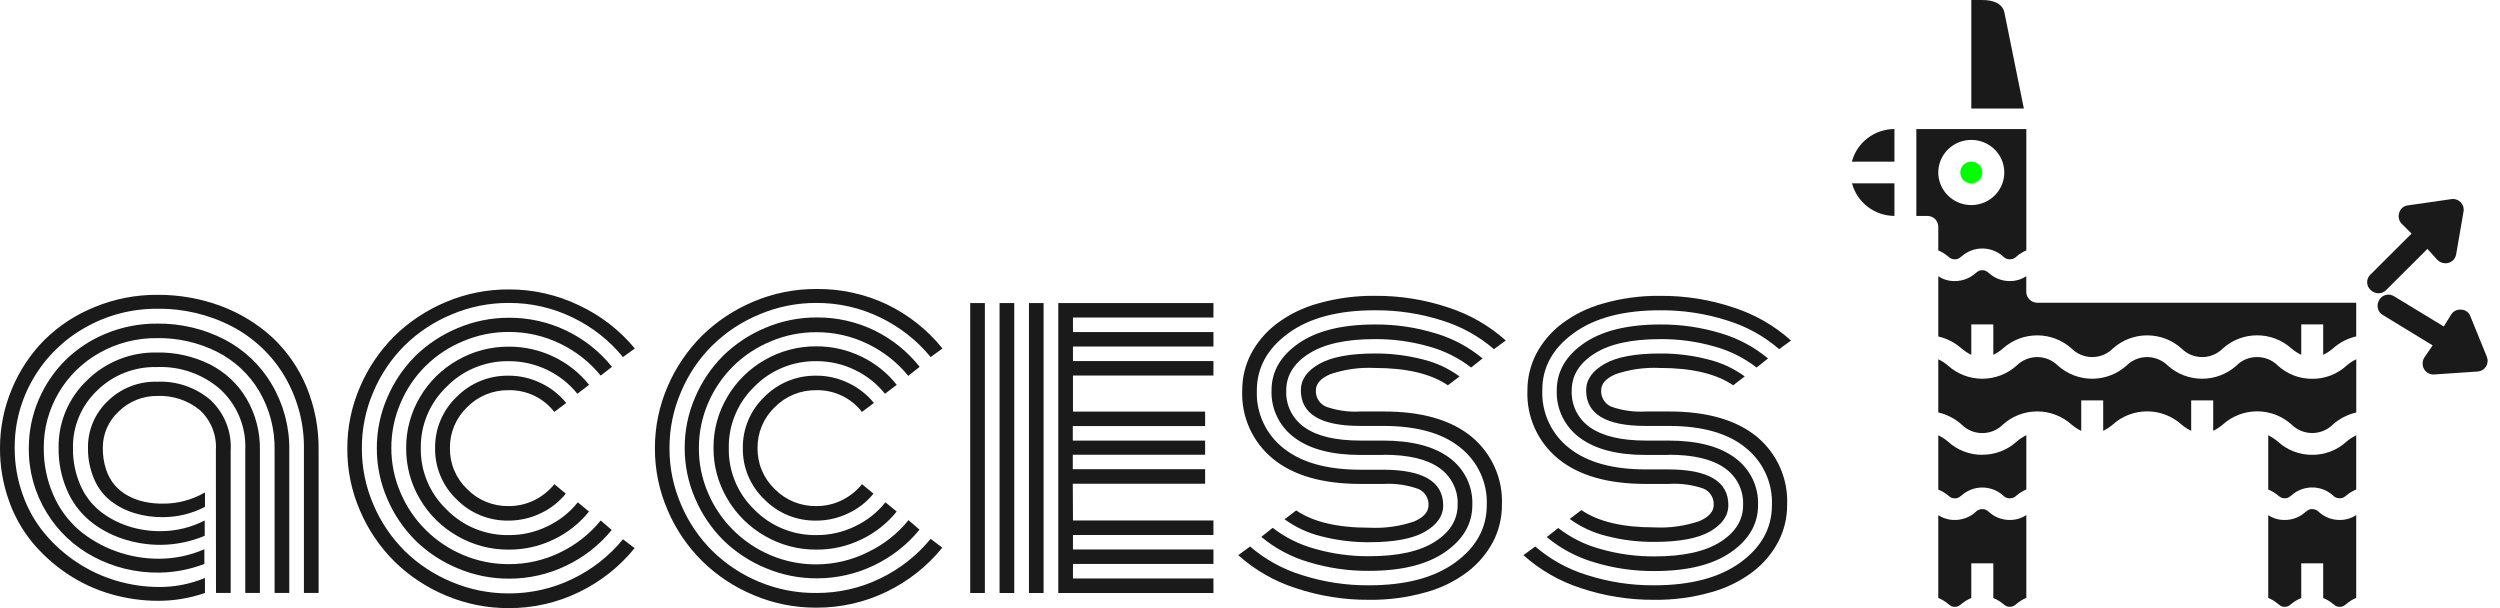 <svg width="148" height="36" viewBox="0 0 148 36" fill="none" xmlns="http://www.w3.org/2000/svg">
<path d="M116.701 8.283C117.087 8.282 117.465 8.395 117.786 8.607C118.108 8.819 118.358 9.12 118.505 9.473C118.653 9.825 118.692 10.213 118.616 10.586C118.541 10.96 118.356 11.304 118.083 11.574C117.811 11.844 117.463 12.028 117.084 12.103C116.705 12.178 116.312 12.14 115.955 11.994C115.598 11.848 115.292 11.6 115.077 11.282C114.862 10.964 114.747 10.591 114.746 10.209C114.746 9.956 114.797 9.705 114.895 9.471C114.993 9.237 115.137 9.025 115.319 8.846C115.501 8.667 115.716 8.525 115.953 8.428C116.19 8.332 116.444 8.282 116.701 8.283ZM114.746 14.757V14.824C114.954 14.911 115.147 15.029 115.319 15.174C115.488 15.308 115.545 15.352 115.725 15.352C115.906 15.352 115.959 15.308 116.132 15.174C116.467 14.876 116.902 14.711 117.353 14.711C117.803 14.711 118.238 14.876 118.573 15.174C118.624 15.231 118.688 15.276 118.759 15.307C118.829 15.338 118.906 15.353 118.983 15.352C119.06 15.353 119.136 15.337 119.206 15.306C119.276 15.275 119.339 15.23 119.39 15.174C119.56 15.028 119.752 14.91 119.959 14.824V7.639H113.447V12.783H114.098C114.27 12.783 114.435 12.85 114.558 12.969C114.678 13.091 114.746 13.255 114.746 13.426V14.757Z" fill="#1A1A1A"/>
<path d="M117.353 10.209C117.353 10.38 117.284 10.543 117.162 10.664C117.04 10.785 116.874 10.852 116.701 10.852C116.528 10.852 116.362 10.785 116.24 10.664C116.118 10.543 116.049 10.38 116.049 10.209C116.049 10.038 116.118 9.875 116.24 9.754C116.362 9.633 116.528 9.566 116.701 9.566C116.874 9.566 117.04 9.633 117.162 9.754C117.284 9.875 117.353 10.038 117.353 10.209Z" fill="#00FF00"/>
<path d="M118.667 0.77C118.58 0.271 118.102 0 117.353 0H116.701V6.426H119.812L118.667 0.77Z" fill="#1A1A1A"/>
<path d="M117.756 30.317C117.586 30.183 117.53 30.138 117.353 30.138C117.276 30.138 117.2 30.154 117.13 30.184C117.06 30.215 116.997 30.26 116.946 30.317C116.613 30.618 116.177 30.784 115.726 30.782C115.377 30.787 115.035 30.687 114.746 30.495V35.397C114.954 35.482 115.147 35.599 115.319 35.743C115.488 35.877 115.545 35.925 115.726 35.925C115.906 35.925 115.959 35.877 116.132 35.743C116.303 35.602 116.495 35.488 116.701 35.404V33.351H118.004V35.404C118.211 35.486 118.403 35.6 118.573 35.743C118.746 35.877 118.803 35.921 118.98 35.921C119.157 35.921 119.217 35.877 119.386 35.743C119.558 35.598 119.751 35.48 119.959 35.393V30.492C119.67 30.684 119.328 30.785 118.98 30.782C118.527 30.785 118.09 30.619 117.756 30.317Z" fill="#1A1A1A"/>
<path d="M109.632 9.569H112.151V7.639C111.574 7.64 111.014 7.83 110.558 8.18C110.102 8.529 109.776 9.018 109.632 9.569Z" fill="#1A1A1A"/>
<path d="M112.151 12.783V10.852H109.639C109.784 11.402 110.109 11.89 110.563 12.239C111.017 12.588 111.576 12.779 112.151 12.783Z" fill="#1A1A1A"/>
<path d="M137.288 30.317C137.237 30.26 137.174 30.215 137.104 30.184C137.034 30.154 136.958 30.138 136.881 30.138C136.708 30.138 136.648 30.183 136.475 30.317C136.142 30.619 135.706 30.785 135.254 30.782C134.907 30.787 134.567 30.687 134.279 30.495V35.397C134.486 35.481 134.678 35.598 134.847 35.743C135.021 35.877 135.077 35.925 135.254 35.925C135.431 35.925 135.492 35.877 135.661 35.743C135.833 35.601 136.026 35.487 136.233 35.404V33.351H137.533V35.404C137.74 35.487 137.933 35.601 138.105 35.743C138.275 35.877 138.331 35.925 138.512 35.925C138.693 35.925 138.746 35.877 138.919 35.743C139.089 35.598 139.281 35.481 139.488 35.397V30.492C139.2 30.684 138.86 30.785 138.512 30.782C138.059 30.785 137.622 30.619 137.288 30.317Z" fill="#1A1A1A"/>
<path d="M119.955 17.282V16.352C119.667 16.543 119.327 16.642 118.98 16.639C118.529 16.642 118.093 16.477 117.759 16.178C117.586 16.04 117.526 15.995 117.353 15.995C117.179 15.995 117.115 16.04 116.946 16.178C116.611 16.476 116.176 16.64 115.726 16.639C115.377 16.646 115.035 16.546 114.746 16.352V19.919C115.263 20.038 115.74 20.285 116.132 20.637C116.306 20.783 116.497 20.908 116.701 21.009V19.205H118.004V21.005C118.208 20.906 118.398 20.781 118.569 20.633C119.125 20.131 119.85 19.853 120.603 19.853C121.356 19.853 122.081 20.131 122.637 20.633C122.796 20.793 122.986 20.919 123.196 21.006C123.405 21.093 123.63 21.138 123.857 21.139C124.085 21.139 124.31 21.094 124.521 21.007C124.731 20.92 124.921 20.793 125.081 20.633C125.637 20.131 126.362 19.853 127.115 19.853C127.868 19.853 128.593 20.131 129.149 20.633C129.308 20.793 129.498 20.921 129.707 21.007C129.917 21.094 130.142 21.139 130.369 21.139C130.596 21.139 130.82 21.094 131.029 21.007C131.238 20.92 131.427 20.793 131.586 20.633C132.141 20.13 132.868 19.851 133.622 19.851C134.375 19.851 135.102 20.13 135.657 20.633C135.831 20.782 136.025 20.907 136.234 21.005V19.205H137.533V21.005C137.74 20.907 137.933 20.782 138.105 20.633C138.496 20.28 138.972 20.033 139.488 19.915V17.922H120.607C120.434 17.921 120.269 17.853 120.147 17.732C120.025 17.612 119.956 17.449 119.955 17.279V17.282Z" fill="#1A1A1A"/>
<path d="M117.353 26.925C116.598 26.93 115.87 26.65 115.319 26.14C115.145 25.993 114.953 25.868 114.746 25.769V28.985C114.954 29.068 115.147 29.182 115.319 29.324C115.488 29.458 115.545 29.502 115.726 29.502C115.906 29.502 115.959 29.458 116.132 29.324C116.467 29.026 116.902 28.861 117.353 28.861C117.803 28.861 118.238 29.026 118.573 29.324C118.624 29.381 118.688 29.426 118.759 29.457C118.829 29.488 118.906 29.503 118.983 29.502C119.06 29.503 119.136 29.487 119.206 29.456C119.276 29.425 119.339 29.38 119.39 29.324C119.56 29.179 119.752 29.063 119.959 28.978V25.765C119.753 25.863 119.562 25.988 119.39 26.137C118.838 26.644 118.111 26.924 117.356 26.921L117.353 26.925Z" fill="#1A1A1A"/>
<path d="M136.881 22.425C136.127 22.43 135.399 22.149 134.847 21.641C134.687 21.48 134.496 21.353 134.285 21.267C134.074 21.181 133.848 21.137 133.62 21.139C133.392 21.137 133.167 21.18 132.957 21.266C132.748 21.352 132.558 21.48 132.399 21.641C131.844 22.142 131.118 22.421 130.365 22.421C129.613 22.421 128.887 22.142 128.332 21.641C128.172 21.482 127.982 21.356 127.772 21.27C127.563 21.183 127.338 21.139 127.111 21.139C126.884 21.139 126.66 21.183 126.45 21.27C126.241 21.356 126.051 21.482 125.891 21.641C125.336 22.142 124.61 22.421 123.857 22.421C123.104 22.421 122.379 22.142 121.823 21.641C121.664 21.482 121.473 21.355 121.264 21.269C121.055 21.183 120.83 21.139 120.603 21.139C120.377 21.139 120.153 21.184 119.944 21.27C119.735 21.356 119.546 21.482 119.386 21.641C118.831 22.142 118.105 22.421 117.353 22.421C116.6 22.421 115.874 22.142 115.319 21.641C115.145 21.492 114.953 21.367 114.746 21.269V24.419C115.263 24.537 115.74 24.784 116.132 25.136C116.291 25.296 116.48 25.422 116.689 25.509C116.898 25.595 117.122 25.639 117.349 25.639C117.576 25.639 117.801 25.595 118.01 25.509C118.22 25.422 118.41 25.296 118.569 25.136C119.125 24.635 119.85 24.356 120.603 24.356C121.356 24.356 122.081 24.635 122.637 25.136C122.811 25.284 123.003 25.409 123.209 25.508V23.705H124.509V25.505C124.714 25.405 124.905 25.28 125.077 25.133C125.633 24.631 126.358 24.353 127.111 24.353C127.864 24.353 128.59 24.631 129.145 25.133C129.319 25.281 129.511 25.406 129.718 25.505V23.705H131.021V25.505C131.226 25.405 131.417 25.28 131.59 25.133C132.145 24.63 132.872 24.351 133.625 24.351C134.379 24.351 135.105 24.63 135.661 25.133C135.821 25.292 136.012 25.419 136.222 25.505C136.432 25.591 136.658 25.635 136.885 25.635C137.112 25.635 137.337 25.59 137.546 25.504C137.756 25.418 137.946 25.292 138.105 25.133C138.499 24.783 138.976 24.538 139.491 24.419V21.269C139.284 21.366 139.092 21.491 138.919 21.641C138.368 22.15 137.64 22.431 136.885 22.425H136.881Z" fill="#1A1A1A"/>
<path d="M136.881 26.925C136.127 26.93 135.399 26.649 134.847 26.141C134.673 25.995 134.483 25.87 134.279 25.769V28.978C134.484 29.065 134.676 29.18 134.847 29.32C135.021 29.454 135.077 29.499 135.254 29.499C135.431 29.499 135.492 29.454 135.661 29.32C135.996 29.022 136.431 28.857 136.881 28.857C137.332 28.857 137.767 29.022 138.102 29.32C138.153 29.377 138.215 29.422 138.286 29.453C138.356 29.483 138.432 29.499 138.508 29.499C138.689 29.499 138.746 29.454 138.919 29.32C139.09 29.178 139.282 29.063 139.488 28.978V25.769C139.281 25.868 139.089 25.993 138.915 26.141C138.364 26.65 137.636 26.931 136.881 26.925Z" fill="#1A1A1A"/>
<path d="M144.288 15.382C144.412 15.508 144.581 15.582 144.758 15.586C144.828 15.591 144.898 15.581 144.963 15.557C145.075 15.524 145.176 15.46 145.254 15.372C145.332 15.285 145.383 15.177 145.403 15.062L145.843 12.518C145.859 12.419 145.852 12.316 145.821 12.22C145.79 12.123 145.736 12.036 145.664 11.964C145.592 11.894 145.504 11.841 145.407 11.811C145.311 11.78 145.208 11.773 145.108 11.79L142.529 12.161C142.412 12.177 142.302 12.227 142.214 12.305C142.125 12.383 142.062 12.486 142.033 12.6C141.995 12.71 141.989 12.829 142.015 12.942C142.041 13.056 142.097 13.16 142.178 13.244L142.764 13.828L140.333 16.252C140.27 16.31 140.22 16.38 140.186 16.458C140.152 16.536 140.134 16.621 140.134 16.706C140.134 16.791 140.152 16.875 140.186 16.953C140.22 17.032 140.27 17.102 140.333 17.16C140.458 17.285 140.626 17.358 140.803 17.364C140.891 17.364 140.978 17.346 141.059 17.311C141.14 17.276 141.213 17.224 141.272 17.16L143.703 14.735L144.288 15.382Z" fill="#1A1A1A"/>
<path d="M143.52 21.165C143.427 21.314 143.396 21.495 143.435 21.667C143.445 21.735 143.47 21.8 143.509 21.857C143.569 21.958 143.655 22.041 143.759 22.096C143.863 22.151 143.981 22.176 144.098 22.169L146.678 21.994C146.779 21.986 146.877 21.955 146.963 21.902C147.05 21.85 147.123 21.778 147.177 21.693C147.229 21.606 147.259 21.508 147.266 21.408C147.274 21.307 147.257 21.206 147.218 21.113L146.238 18.703C146.195 18.594 146.12 18.5 146.023 18.433C145.926 18.367 145.811 18.331 145.694 18.331C145.578 18.32 145.461 18.342 145.357 18.394C145.253 18.446 145.166 18.526 145.105 18.625L144.672 19.328L141.735 17.543C141.663 17.496 141.583 17.465 141.499 17.45C141.415 17.436 141.329 17.439 141.246 17.459C141.163 17.479 141.085 17.516 141.017 17.568C140.95 17.619 140.893 17.684 140.851 17.758C140.761 17.906 140.731 18.084 140.769 18.253C140.789 18.339 140.826 18.419 140.88 18.489C140.933 18.559 141.001 18.617 141.079 18.658L144.012 20.447L143.52 21.165Z" fill="#1A1A1A"/>
<path d="M18.862 26.636V35.103H17.992V26.643C18.024 25.121 17.633 23.619 16.862 22.299C16.123 21.039 15.04 20.008 13.736 19.325C12.375 18.618 10.856 18.259 9.318 18.279C7.816 18.268 6.337 18.653 5.036 19.395C3.766 20.109 2.712 21.143 1.981 22.392C1.243 23.642 0.859 25.066 0.87 26.513C0.865 27.461 1.027 28.402 1.349 29.295C1.641 30.131 2.082 30.91 2.652 31.593C3.2 32.248 3.842 32.821 4.557 33.292C5.274 33.767 6.059 34.133 6.885 34.378C7.71 34.624 8.566 34.749 9.427 34.75C10.356 34.754 11.276 34.572 12.132 34.215V35.103C11.247 35.411 10.316 35.568 9.378 35.568C8.417 35.569 7.461 35.432 6.539 35.163C5.627 34.897 4.763 34.493 3.977 33.965C3.202 33.447 2.505 32.82 1.91 32.106C1.296 31.354 0.821 30.5 0.509 29.585C0.167 28.604 -0.005 27.573 0 26.535C-0.004 25.326 0.237 24.129 0.708 23.014C1.155 21.934 1.81 20.95 2.637 20.117C3.487 19.281 4.497 18.621 5.608 18.175C6.783 17.691 8.045 17.445 9.318 17.454C10.604 17.445 11.881 17.671 13.085 18.119C14.211 18.539 15.245 19.17 16.128 19.979C16.999 20.8 17.686 21.794 18.143 22.895C18.632 24.082 18.877 25.354 18.862 26.636ZM17.126 26.636V35.103H16.256V26.643C16.279 25.42 15.964 24.214 15.344 23.155C14.755 22.16 13.89 21.352 12.851 20.827C11.752 20.277 10.535 19.998 9.303 20.016C8.106 20.003 6.927 20.305 5.887 20.89C4.882 21.453 4.047 22.271 3.469 23.259C2.885 24.25 2.582 25.378 2.591 26.524C2.581 27.48 2.774 28.428 3.16 29.306C3.501 30.097 4.016 30.803 4.667 31.373C5.314 31.917 6.054 32.342 6.851 32.63C7.672 32.929 8.541 33.08 9.416 33.077C10.34 33.075 11.253 32.883 12.098 32.515V33.385C11.235 33.717 10.319 33.891 9.393 33.899C8.055 33.912 6.735 33.593 5.556 32.969C4.397 32.36 3.429 31.45 2.757 30.336C2.053 29.187 1.689 27.867 1.706 26.524C1.703 25.541 1.902 24.566 2.29 23.661C2.662 22.785 3.202 21.988 3.88 21.314C4.572 20.64 5.391 20.105 6.29 19.741C7.239 19.352 8.257 19.153 9.284 19.157C10.671 19.138 12.041 19.457 13.273 20.087C14.443 20.69 15.415 21.608 16.079 22.735C16.781 23.917 17.143 25.265 17.126 26.636ZM15.386 26.636V35.103H14.52V26.643C14.551 25.978 14.437 25.313 14.184 24.695C13.932 24.077 13.548 23.52 13.058 23.062C12.026 22.151 10.675 21.673 9.292 21.73C8.636 21.713 7.982 21.828 7.373 22.067C6.763 22.307 6.208 22.667 5.744 23.125C5.283 23.565 4.919 24.093 4.674 24.678C4.429 25.263 4.308 25.891 4.32 26.524C4.308 27.272 4.454 28.014 4.75 28.703C5.005 29.306 5.404 29.838 5.913 30.254C6.405 30.643 6.962 30.942 7.559 31.139C8.179 31.345 8.83 31.448 9.484 31.444C10.402 31.448 11.307 31.231 12.12 30.812V31.719C11.286 32.069 10.39 32.251 9.484 32.255C8.715 32.255 7.951 32.129 7.224 31.883C6.523 31.649 5.872 31.29 5.303 30.823C4.72 30.331 4.262 29.711 3.966 29.012C3.626 28.224 3.456 27.374 3.469 26.517C3.457 25.771 3.6 25.032 3.889 24.343C4.179 23.655 4.609 23.032 5.153 22.515C5.695 21.978 6.341 21.556 7.053 21.273C7.765 20.989 8.528 20.852 9.296 20.868C10.375 20.849 11.444 21.088 12.41 21.563C13.315 22.017 14.069 22.718 14.584 23.582C15.129 24.509 15.406 25.565 15.386 26.636ZM12.78 26.636C12.807 26.197 12.736 25.758 12.571 25.349C12.407 24.941 12.152 24.574 11.827 24.274C11.12 23.695 10.22 23.398 9.303 23.441C8.885 23.437 8.469 23.515 8.082 23.67C7.694 23.825 7.341 24.054 7.043 24.345C6.739 24.62 6.496 24.956 6.331 25.33C6.166 25.705 6.083 26.109 6.087 26.517C6.079 26.951 6.146 27.383 6.282 27.796C6.391 28.141 6.569 28.461 6.806 28.737C7.029 28.989 7.297 29.2 7.597 29.358C7.898 29.52 8.222 29.637 8.557 29.707C8.907 29.782 9.265 29.819 9.623 29.815C10.507 29.824 11.375 29.594 12.135 29.15V30.005C11.358 30.41 10.491 30.62 9.612 30.615C9.058 30.619 8.507 30.54 7.977 30.381C7.473 30.232 7.001 29.994 6.584 29.678C6.146 29.34 5.802 28.897 5.586 28.391C5.33 27.804 5.201 27.171 5.209 26.532C5.199 26.012 5.297 25.496 5.499 25.016C5.701 24.536 6.001 24.102 6.38 23.742C6.765 23.365 7.223 23.069 7.726 22.872C8.23 22.676 8.769 22.582 9.311 22.597C10.46 22.548 11.584 22.934 12.456 23.675C12.862 24.056 13.181 24.519 13.388 25.032C13.596 25.546 13.687 26.098 13.657 26.651V35.103H12.787L12.78 26.636Z" fill="#1A1A1A"/>
<path d="M37.581 20.63L36.88 21.139C36.072 20.149 35.052 19.348 33.894 18.793C32.722 18.223 31.433 17.929 30.127 17.934C28.962 17.928 27.808 18.16 26.738 18.614C25.702 19.043 24.759 19.664 23.962 20.444C23.172 21.232 22.542 22.162 22.109 23.185C21.65 24.242 21.417 25.381 21.423 26.532C21.417 27.682 21.65 28.821 22.109 29.879C22.542 30.901 23.172 31.832 23.962 32.619C24.759 33.4 25.702 34.021 26.738 34.449C27.808 34.903 28.962 35.135 30.127 35.13C31.433 35.134 32.722 34.84 33.894 34.271C35.052 33.715 36.072 32.914 36.88 31.924L37.57 32.448C36.682 33.546 35.559 34.435 34.282 35.051C32.985 35.683 31.558 36.008 30.112 36C28.836 36.005 27.572 35.752 26.399 35.256C25.262 34.782 24.228 34.098 23.352 33.24C22.483 32.376 21.791 31.355 21.314 30.232C20.81 29.075 20.554 27.828 20.561 26.569C20.554 25.308 20.81 24.06 21.314 22.902C21.792 21.78 22.484 20.759 23.352 19.893C24.229 19.037 25.263 18.353 26.399 17.878C27.572 17.382 28.836 17.129 30.112 17.134C31.558 17.127 32.987 17.451 34.285 18.079C35.562 18.677 36.688 19.548 37.581 20.63ZM36.229 21.716L35.562 22.236C34.913 21.437 34.093 20.791 33.159 20.343C32.214 19.883 31.174 19.646 30.12 19.652C29.193 19.648 28.274 19.832 27.423 20.195C26.593 20.536 25.838 21.033 25.201 21.66C24.567 22.288 24.063 23.032 23.717 23.85C23.352 24.693 23.165 25.6 23.167 26.517C23.165 27.432 23.352 28.338 23.717 29.18C24.063 29.998 24.567 30.742 25.201 31.37C25.837 32.003 26.592 32.508 27.423 32.857C28.275 33.217 29.193 33.401 30.12 33.397C31.174 33.403 32.214 33.166 33.159 32.705C34.093 32.259 34.915 31.612 35.562 30.812L36.214 31.374C35.487 32.267 34.567 32.989 33.521 33.486C32.466 33.997 31.306 34.26 30.131 34.256C29.085 34.259 28.049 34.05 27.088 33.642C26.158 33.257 25.311 32.699 24.595 31.998C23.886 31.289 23.321 30.454 22.93 29.537C22.516 28.589 22.305 27.567 22.308 26.535C22.305 25.502 22.516 24.48 22.93 23.53C23.321 22.613 23.886 21.778 24.595 21.069C25.312 20.369 26.159 19.812 27.088 19.425C28.049 19.017 29.085 18.808 30.131 18.811C31.316 18.804 32.487 19.069 33.551 19.585C34.593 20.089 35.508 20.817 36.229 21.716ZM34.865 22.787L34.18 23.311C33.699 22.711 33.086 22.227 32.387 21.894C31.683 21.555 30.91 21.38 30.127 21.381C29.441 21.37 28.759 21.499 28.124 21.76C27.49 22.02 26.917 22.406 26.44 22.895C25.947 23.366 25.557 23.931 25.294 24.557C25.031 25.182 24.901 25.855 24.911 26.532C24.901 27.208 25.031 27.88 25.294 28.505C25.557 29.13 25.947 29.695 26.44 30.165C26.917 30.653 27.49 31.04 28.124 31.3C28.759 31.56 29.441 31.689 30.127 31.678C30.917 31.681 31.697 31.503 32.406 31.158C33.108 30.826 33.724 30.34 34.206 29.737L34.869 30.284C34.308 30.982 33.595 31.547 32.783 31.935C31.957 32.336 31.048 32.542 30.127 32.538C29.054 32.546 27.998 32.267 27.073 31.731C26.152 31.207 25.388 30.453 24.858 29.544C24.317 28.63 24.037 27.59 24.045 26.532C24.037 25.472 24.318 24.431 24.858 23.516C25.388 22.607 26.152 21.852 27.073 21.329C27.999 20.794 29.054 20.515 30.127 20.522C31.049 20.518 31.959 20.724 32.786 21.124C33.597 21.511 34.308 22.074 34.865 22.772V22.787ZM33.513 23.861L32.816 24.386C32.5 23.977 32.09 23.647 31.62 23.423C31.15 23.2 30.634 23.089 30.112 23.099C29.655 23.092 29.201 23.177 28.779 23.35C28.357 23.523 27.975 23.779 27.657 24.103C27.327 24.418 27.067 24.795 26.891 25.213C26.716 25.631 26.629 26.079 26.636 26.532C26.629 26.983 26.716 27.431 26.892 27.849C27.067 28.265 27.328 28.643 27.657 28.956C27.975 29.28 28.357 29.537 28.779 29.71C29.201 29.882 29.655 29.968 30.112 29.96C30.634 29.964 31.15 29.846 31.619 29.618C32.085 29.39 32.495 29.064 32.82 28.663L33.495 29.224C33.091 29.724 32.575 30.125 31.988 30.395C31.401 30.675 30.757 30.82 30.105 30.82C29.533 30.829 28.965 30.722 28.436 30.506C27.907 30.29 27.429 29.968 27.031 29.562C26.621 29.17 26.296 28.698 26.077 28.177C25.858 27.656 25.75 27.096 25.758 26.532C25.749 25.967 25.858 25.406 26.077 24.884C26.296 24.362 26.62 23.89 27.031 23.497C27.43 23.092 27.908 22.771 28.436 22.555C28.965 22.339 29.533 22.232 30.105 22.24C30.766 22.237 31.418 22.386 32.011 22.675C32.595 22.949 33.108 23.349 33.513 23.847V23.861Z" fill="#1A1A1A"/>
<path d="M55.795 20.63L55.095 21.139C54.286 20.15 53.266 19.349 52.108 18.793C50.931 18.22 49.635 17.926 48.323 17.934C47.164 17.931 46.017 18.162 44.952 18.614C43.916 19.042 42.973 19.663 42.176 20.444C41.383 21.23 40.754 22.161 40.323 23.185C39.863 24.242 39.629 25.381 39.634 26.532C39.628 27.682 39.863 28.822 40.323 29.879C40.754 30.903 41.383 31.834 42.176 32.619C42.973 33.4 43.916 34.022 44.952 34.449C46.019 34.892 47.166 35.115 48.323 35.104C49.635 35.111 50.931 34.817 52.108 34.245C53.266 33.688 54.286 32.887 55.095 31.898L55.784 32.422C54.896 33.519 53.773 34.408 52.496 35.026C51.198 35.657 49.77 35.981 48.323 35.974C47.048 35.979 45.785 35.726 44.613 35.23C43.476 34.757 42.441 34.073 41.566 33.214C40.696 32.35 40.003 31.329 39.525 30.206C39.023 29.049 38.766 27.802 38.771 26.543C38.766 25.283 39.023 24.035 39.525 22.876C40.004 21.754 40.697 20.733 41.566 19.867C42.442 19.01 43.477 18.326 44.613 17.852C45.785 17.356 47.048 17.103 48.323 17.108C49.772 17.091 51.205 17.404 52.511 18.023C53.789 18.64 54.911 19.53 55.795 20.63ZM54.443 21.716L53.769 22.251C53.12 21.453 52.299 20.806 51.366 20.358C50.42 19.897 49.378 19.66 48.323 19.667C47.396 19.663 46.478 19.848 45.626 20.21C44.797 20.552 44.044 21.049 43.408 21.675C42.774 22.304 42.269 23.048 41.92 23.865C41.556 24.708 41.37 25.615 41.374 26.532C41.37 27.447 41.556 28.353 41.92 29.194C42.269 30.012 42.774 30.756 43.408 31.385C44.043 32.017 44.797 32.522 45.626 32.872C46.478 33.231 47.396 33.415 48.323 33.411C49.386 33.41 50.433 33.161 51.381 32.686C52.315 32.24 53.136 31.593 53.784 30.794L54.436 31.355C53.708 32.248 52.788 32.969 51.743 33.467C50.688 33.978 49.528 34.241 48.353 34.237C47.308 34.241 46.273 34.032 45.313 33.623C44.383 33.239 43.536 32.681 42.82 31.98C42.111 31.272 41.546 30.436 41.155 29.518C40.742 28.57 40.531 27.549 40.534 26.517C40.531 25.484 40.742 24.461 41.155 23.512C41.546 22.594 42.111 21.758 42.82 21.05C43.538 20.35 44.384 19.792 45.313 19.406C46.273 18.998 47.308 18.789 48.353 18.793C49.539 18.785 50.712 19.05 51.777 19.566C52.817 20.077 53.728 20.812 54.443 21.716ZM53.08 22.787L52.391 23.311C51.91 22.71 51.297 22.226 50.598 21.894C49.894 21.555 49.121 21.379 48.338 21.381C47.651 21.371 46.97 21.5 46.336 21.761C45.701 22.021 45.128 22.407 44.651 22.895C44.163 23.368 43.777 23.935 43.518 24.56C43.259 25.185 43.132 25.856 43.144 26.532C43.132 27.207 43.259 27.877 43.518 28.502C43.777 29.126 44.163 29.692 44.651 30.165C45.128 30.653 45.701 31.039 46.336 31.299C46.97 31.559 47.651 31.689 48.338 31.678C49.129 31.681 49.91 31.503 50.62 31.158C51.321 30.826 51.936 30.34 52.417 29.737L53.084 30.284C52.52 30.982 51.806 31.546 50.993 31.935C50.167 32.336 49.258 32.542 48.338 32.538C47.266 32.546 46.211 32.267 45.287 31.731C44.359 31.204 43.589 30.443 43.057 29.525C42.514 28.613 42.231 27.572 42.24 26.513C42.232 25.453 42.514 24.411 43.057 23.497C43.588 22.588 44.352 21.834 45.272 21.31C46.197 20.776 47.251 20.497 48.323 20.503C49.246 20.499 50.157 20.705 50.986 21.106C51.803 21.497 52.519 22.067 53.08 22.772V22.787ZM51.728 23.861L51.027 24.386C50.711 23.976 50.301 23.646 49.831 23.423C49.361 23.199 48.844 23.088 48.323 23.099C47.866 23.093 47.412 23.178 46.99 23.351C46.568 23.524 46.186 23.78 45.867 24.103C45.539 24.418 45.279 24.796 45.103 25.213C44.928 25.631 44.84 26.08 44.846 26.532C44.841 26.983 44.928 27.431 45.103 27.848C45.279 28.265 45.539 28.642 45.867 28.956C46.186 29.28 46.568 29.536 46.99 29.709C47.412 29.881 47.866 29.967 48.323 29.96C48.845 29.964 49.361 29.847 49.829 29.618C50.296 29.391 50.707 29.065 51.031 28.663L51.709 29.224C51.306 29.725 50.79 30.126 50.202 30.395C49.615 30.676 48.971 30.821 48.319 30.82C47.748 30.829 47.18 30.722 46.652 30.506C46.124 30.29 45.647 29.968 45.249 29.562C44.838 29.17 44.513 28.699 44.294 28.178C44.075 27.656 43.967 27.096 43.977 26.532C43.967 25.967 44.075 25.406 44.294 24.884C44.513 24.362 44.838 23.89 45.249 23.497C45.647 23.092 46.125 22.771 46.653 22.555C47.181 22.339 47.748 22.232 48.319 22.24C48.981 22.236 49.635 22.386 50.229 22.675C50.811 22.95 51.323 23.35 51.728 23.847V23.861Z" fill="#1A1A1A"/>
<path d="M58.304 35.104H57.437V17.941H58.304V35.104ZM60.044 35.104H59.174V17.941H60.044V35.104ZM61.78 35.104H60.914V17.941H61.78V35.104ZM63.52 30.812H71.836V31.671H63.52V32.53H71.836V33.386H63.52V34.245H71.836V35.104H62.65V17.941H71.836V18.8H63.52V19.659H71.836V20.515H63.52V21.374H71.836V22.233H63.52V24.367H71.343V25.223H63.509V26.082H71.343V26.922H63.509V27.777H71.343V28.637H63.509L63.52 30.812Z" fill="#1A1A1A"/>
<path d="M81.911 25.215H80.537C78.186 25.215 77.011 24.512 77.011 23.107C77.011 22.472 77.375 21.95 78.104 21.541C78.832 21.132 79.924 20.927 81.38 20.927C82.342 20.919 83.301 21.037 84.231 21.277C85.016 21.467 85.755 21.81 86.405 22.285L85.715 22.809C84.711 22.125 83.266 21.783 81.38 21.783C80.486 21.739 79.591 21.865 78.744 22.155C78.183 22.4 77.9 22.716 77.9 23.107C77.888 23.308 77.938 23.508 78.044 23.681C78.149 23.853 78.305 23.99 78.492 24.073C79.153 24.306 79.855 24.404 80.555 24.36H81.93C84.168 24.36 85.894 24.856 87.109 25.847C87.705 26.34 88.177 26.962 88.49 27.664C88.803 28.366 88.948 29.131 88.913 29.897C88.917 30.65 88.739 31.394 88.393 32.065C88.027 32.759 87.513 33.367 86.887 33.847C86.148 34.406 85.306 34.819 84.409 35.063C83.318 35.372 82.187 35.522 81.053 35.509C79.571 35.519 78.098 35.284 76.695 34.813C75.438 34.407 74.283 33.743 73.305 32.865L74.006 32.352C74.9 33.123 75.948 33.701 77.083 34.047C78.361 34.456 79.698 34.66 81.041 34.65C83.216 34.65 84.922 34.197 86.16 33.292C87.398 32.388 88.017 31.256 88.017 29.897C88.043 29.243 87.912 28.593 87.635 27.998C87.359 27.404 86.943 26.882 86.424 26.476C85.379 25.638 83.875 25.218 81.911 25.215ZM81.911 28.648H80.537C78.299 28.648 76.573 28.152 75.358 27.16C74.762 26.67 74.288 26.051 73.972 25.352C73.657 24.652 73.509 23.89 73.539 23.125C73.533 22.372 73.71 21.629 74.055 20.957C74.42 20.262 74.934 19.655 75.561 19.176C76.302 18.617 77.144 18.204 78.043 17.96C79.133 17.651 80.262 17.501 81.395 17.513C82.877 17.501 84.351 17.736 85.753 18.209C87.009 18.616 88.164 19.28 89.143 20.157L88.442 20.671C87.548 19.898 86.5 19.32 85.365 18.971C84.078 18.56 82.733 18.357 81.38 18.369C79.211 18.369 77.506 18.823 76.266 19.73C75.025 20.637 74.405 21.769 74.405 23.125C74.379 23.779 74.51 24.43 74.787 25.024C75.064 25.619 75.479 26.14 75.998 26.547C77.06 27.387 78.573 27.807 80.537 27.807H81.866C84.247 27.807 85.437 28.511 85.437 29.919C85.437 30.555 85.06 31.076 84.344 31.485C83.629 31.894 82.525 32.099 81.068 32.099C80.107 32.107 79.15 31.989 78.22 31.749C77.436 31.557 76.698 31.215 76.047 30.741L76.736 30.217C77.741 30.901 79.184 31.242 81.068 31.24C81.969 31.286 82.871 31.16 83.723 30.868C84.288 30.622 84.567 30.302 84.567 29.916C84.579 29.714 84.529 29.514 84.424 29.341C84.318 29.169 84.162 29.032 83.975 28.949C83.315 28.711 82.613 28.608 81.911 28.648ZM81.911 26.933H80.537C78.849 26.933 77.546 26.591 76.638 25.914C76.198 25.59 75.843 25.166 75.606 24.677C75.368 24.187 75.255 23.649 75.275 23.107C75.275 21.993 75.81 21.066 76.879 20.325C77.949 19.584 79.45 19.212 81.38 19.209C82.602 19.199 83.818 19.376 84.985 19.734C86.006 20.036 86.954 20.542 87.768 21.221L87.09 21.757C86.352 21.186 85.507 20.764 84.604 20.515C83.557 20.215 82.471 20.067 81.38 20.076C79.686 20.076 78.389 20.362 77.49 20.935C76.593 21.504 76.145 22.233 76.145 23.114C76.125 23.543 76.215 23.97 76.408 24.354C76.602 24.739 76.891 25.068 77.249 25.312C77.984 25.825 79.08 26.082 80.537 26.082H81.866C83.579 26.082 84.892 26.421 85.806 27.101C86.245 27.423 86.598 27.846 86.834 28.333C87.07 28.821 87.183 29.357 87.162 29.897C87.162 31.008 86.626 31.935 85.553 32.679C84.481 33.423 82.981 33.794 81.053 33.794C79.832 33.805 78.618 33.628 77.452 33.27C76.43 32.969 75.483 32.462 74.669 31.783L75.343 31.247C76.082 31.818 76.928 32.239 77.832 32.486C78.878 32.787 79.963 32.936 81.053 32.928C82.753 32.928 84.051 32.642 84.947 32.069C85.844 31.496 86.292 30.77 86.292 29.89C86.312 29.46 86.221 29.033 86.028 28.648C85.835 28.263 85.546 27.933 85.188 27.688C84.46 27.177 83.368 26.922 81.911 26.922V26.933Z" fill="#1A1A1A"/>
<path d="M98.8 25.215H97.421C95.071 25.215 93.897 24.512 93.9 23.107C93.9 22.471 94.276 21.95 94.992 21.541C95.708 21.132 96.811 20.927 98.269 20.927C99.229 20.919 100.187 21.037 101.116 21.277C101.901 21.467 102.64 21.81 103.289 22.285L102.604 22.809C101.6 22.125 100.156 21.783 98.273 21.783C97.378 21.738 96.483 21.865 95.636 22.155C95.071 22.4 94.789 22.716 94.789 23.107C94.777 23.308 94.827 23.508 94.933 23.68C95.038 23.853 95.194 23.99 95.38 24.073C96.041 24.306 96.743 24.404 97.444 24.36H98.823C101.056 24.36 102.785 24.862 103.998 25.847C104.593 26.34 105.065 26.962 105.377 27.665C105.689 28.367 105.833 29.131 105.798 29.897C105.802 30.651 105.624 31.394 105.278 32.065C104.912 32.76 104.398 33.367 103.772 33.847C103.031 34.406 102.188 34.819 101.289 35.063C100.199 35.372 99.068 35.522 97.934 35.509C96.452 35.519 94.979 35.284 93.576 34.814C92.32 34.406 91.165 33.742 90.186 32.865L90.887 32.352C91.781 33.123 92.829 33.701 93.964 34.047C95.242 34.456 96.579 34.66 97.922 34.65C100.094 34.65 101.8 34.197 103.041 33.292C104.281 32.388 104.9 31.256 104.898 29.897C104.924 29.243 104.793 28.593 104.516 27.998C104.239 27.404 103.824 26.882 103.305 26.476C102.262 25.638 100.761 25.218 98.8 25.215ZM98.8 28.648H97.421C95.184 28.648 93.459 28.152 92.246 27.16C91.649 26.671 91.174 26.052 90.858 25.353C90.542 24.653 90.393 23.891 90.423 23.125C90.42 22.372 90.597 21.63 90.939 20.957C91.305 20.263 91.819 19.655 92.446 19.176C93.187 18.617 94.029 18.204 94.928 17.96C96.019 17.651 97.149 17.5 98.284 17.514C99.764 17.502 101.237 17.737 102.638 18.209C103.894 18.616 105.049 19.28 106.028 20.158L105.327 20.671C104.433 19.898 103.385 19.319 102.25 18.971C100.964 18.56 99.62 18.357 98.269 18.369C96.097 18.369 94.391 18.823 93.15 19.73C91.91 20.637 91.295 21.763 91.305 23.107C91.279 23.761 91.41 24.411 91.687 25.006C91.963 25.6 92.379 26.122 92.898 26.528C93.96 27.368 95.467 27.789 97.418 27.789H98.747C101.128 27.789 102.318 28.493 102.318 29.901C102.318 30.537 101.941 31.058 101.225 31.467C100.51 31.876 99.406 32.08 97.949 32.08C96.988 32.088 96.031 31.971 95.101 31.731C94.317 31.539 93.579 31.196 92.928 30.723L93.617 30.198C94.622 30.883 96.066 31.224 97.949 31.221C98.85 31.268 99.751 31.141 100.604 30.849C101.169 30.604 101.451 30.284 101.451 29.897C101.464 29.696 101.413 29.496 101.308 29.323C101.202 29.151 101.046 29.014 100.86 28.93C100.2 28.7 99.499 28.603 98.8 28.648ZM98.8 26.933H97.421C95.734 26.933 94.435 26.594 93.523 25.914C93.082 25.59 92.728 25.166 92.491 24.677C92.253 24.188 92.14 23.649 92.16 23.107C92.16 21.994 92.695 21.066 93.764 20.325C94.834 19.584 96.341 19.212 98.284 19.209C99.504 19.2 100.719 19.377 101.885 19.734C102.906 20.036 103.853 20.542 104.668 21.221L103.99 21.757C103.252 21.186 102.407 20.764 101.504 20.515C100.458 20.215 99.373 20.067 98.284 20.076C96.587 20.076 95.288 20.362 94.389 20.935C93.493 21.504 93.045 22.233 93.045 23.114C93.025 23.543 93.116 23.969 93.309 24.354C93.502 24.738 93.791 25.068 94.148 25.312C94.902 25.825 95.983 26.082 97.436 26.082H98.766C100.481 26.082 101.794 26.421 102.706 27.101C103.149 27.422 103.506 27.847 103.745 28.336C103.984 28.826 104.098 29.365 104.077 29.908C104.077 31.019 103.542 31.946 102.472 32.69C101.402 33.434 99.896 33.806 97.953 33.806C96.732 33.816 95.517 33.639 94.352 33.281C93.331 32.979 92.383 32.473 91.568 31.794L92.246 31.258C92.984 31.83 93.829 32.251 94.732 32.497C95.778 32.798 96.863 32.947 97.953 32.939C99.65 32.939 100.948 32.653 101.847 32.08C102.746 31.508 103.194 30.781 103.192 29.901C103.211 29.472 103.121 29.044 102.928 28.66C102.735 28.274 102.446 27.944 102.088 27.699C101.35 27.181 100.254 26.922 98.8 26.922V26.933Z" fill="#1A1A1A"/>
</svg>
